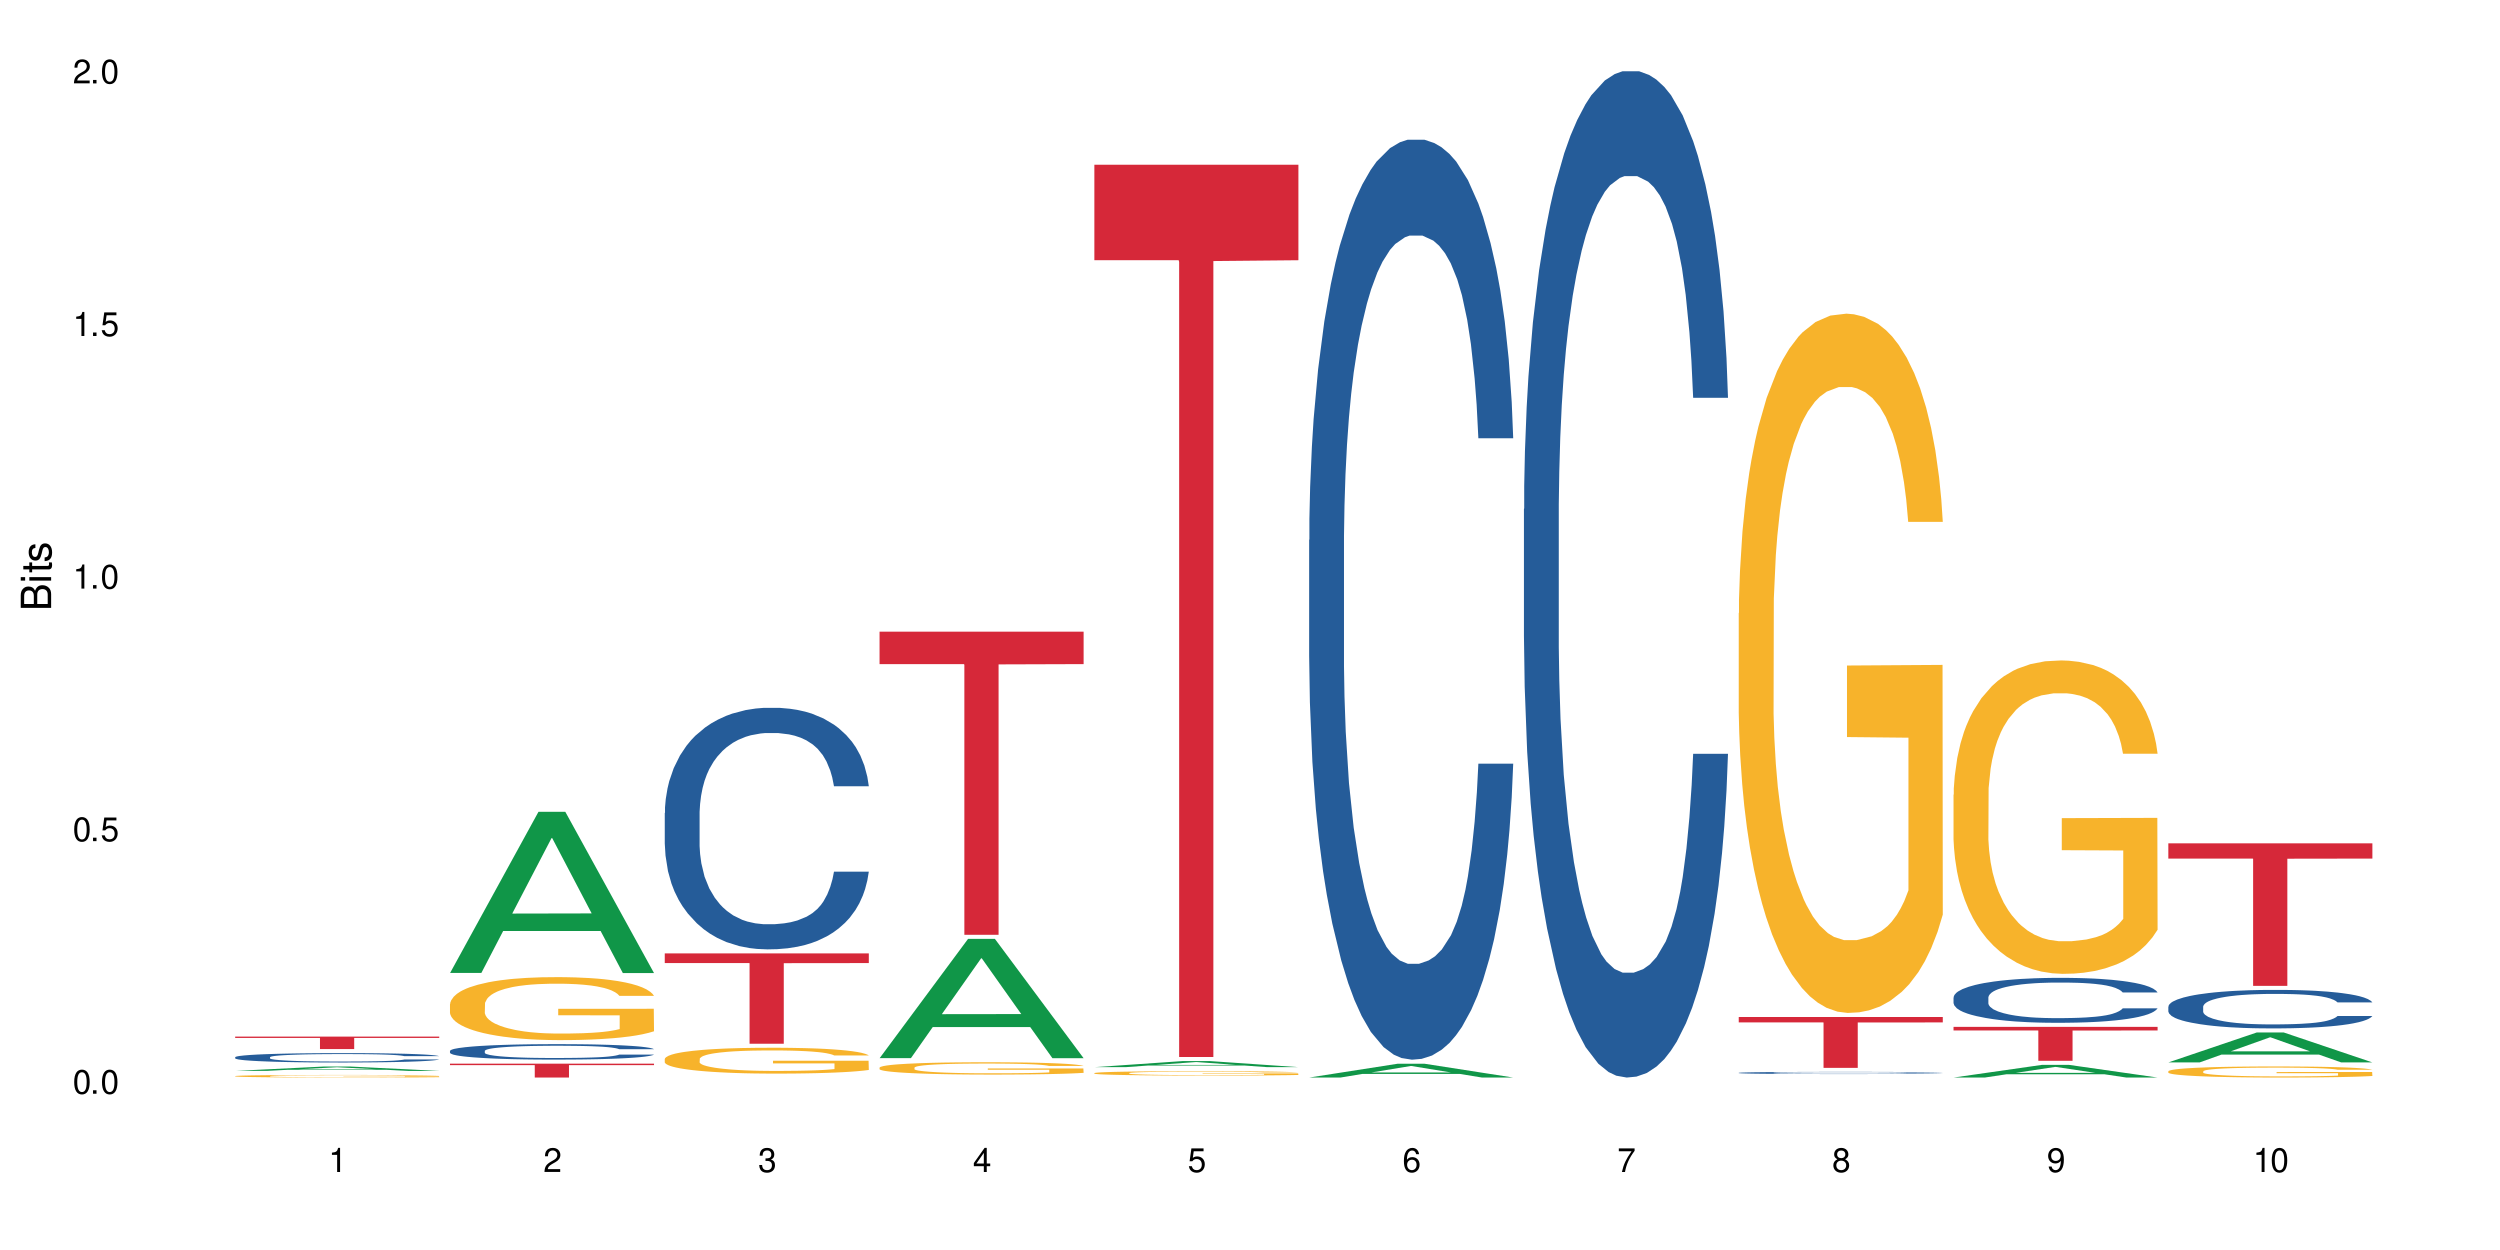 <?xml version="1.0" encoding="UTF-8"?>
<svg xmlns="http://www.w3.org/2000/svg" xmlns:xlink="http://www.w3.org/1999/xlink" width="720" height="360" viewBox="0 0 720 360">
<defs>
<g>
<g id="glyph-0-0">
</g>
<g id="glyph-0-1">
<path d="M 2.641 -6.938 C 2 -6.938 1.422 -6.656 1.078 -6.172 C 0.641 -5.562 0.406 -4.641 0.406 -3.359 C 0.406 -1.016 1.188 0.219 2.641 0.219 C 4.078 0.219 4.859 -1.016 4.859 -3.297 C 4.859 -4.641 4.656 -5.547 4.203 -6.172 C 3.844 -6.656 3.281 -6.938 2.641 -6.938 Z M 2.641 -6.188 C 3.547 -6.188 4 -5.25 4 -3.375 C 4 -1.406 3.562 -0.484 2.625 -0.484 C 1.734 -0.484 1.281 -1.438 1.281 -3.344 C 1.281 -5.25 1.734 -6.188 2.641 -6.188 Z M 2.641 -6.188 "/>
</g>
<g id="glyph-0-2">
<path d="M 1.828 -1 L 0.828 -1 L 0.828 0 L 1.828 0 Z M 1.828 -1 "/>
</g>
<g id="glyph-0-3">
<path d="M 4.562 -6.797 L 1.062 -6.797 L 0.547 -3.094 L 1.328 -3.094 C 1.719 -3.562 2.047 -3.734 2.578 -3.734 C 3.484 -3.734 4.062 -3.109 4.062 -2.094 C 4.062 -1.125 3.484 -0.531 2.578 -0.531 C 1.828 -0.531 1.375 -0.906 1.188 -1.672 L 0.328 -1.672 C 0.453 -1.109 0.547 -0.844 0.75 -0.594 C 1.125 -0.078 1.828 0.219 2.594 0.219 C 3.969 0.219 4.922 -0.781 4.922 -2.219 C 4.922 -3.562 4.031 -4.484 2.719 -4.484 C 2.25 -4.484 1.859 -4.359 1.469 -4.062 L 1.734 -5.969 L 4.562 -5.969 Z M 4.562 -6.797 "/>
</g>
<g id="glyph-0-4">
<path d="M 2.484 -4.938 L 2.484 0 L 3.328 0 L 3.328 -6.938 L 2.766 -6.938 C 2.469 -5.875 2.281 -5.734 0.984 -5.562 L 0.984 -4.938 Z M 2.484 -4.938 "/>
</g>
<g id="glyph-0-5">
<path d="M 4.859 -0.828 L 1.281 -0.828 C 1.359 -1.406 1.672 -1.781 2.5 -2.281 L 3.469 -2.828 C 4.406 -3.344 4.906 -4.062 4.906 -4.906 C 4.906 -5.484 4.672 -6.031 4.266 -6.406 C 3.859 -6.766 3.375 -6.938 2.719 -6.938 C 1.859 -6.938 1.219 -6.625 0.844 -6.031 C 0.609 -5.672 0.5 -5.234 0.484 -4.531 L 1.328 -4.531 C 1.359 -5.016 1.406 -5.281 1.531 -5.516 C 1.75 -5.938 2.188 -6.203 2.703 -6.203 C 3.469 -6.203 4.031 -5.641 4.031 -4.891 C 4.031 -4.344 3.719 -3.859 3.125 -3.516 L 2.234 -3 C 0.812 -2.172 0.406 -1.531 0.328 -0.016 L 4.859 -0.016 Z M 4.859 -0.828 "/>
</g>
<g id="glyph-0-6">
<path d="M 2.125 -3.188 L 2.578 -3.188 C 3.5 -3.188 3.984 -2.766 3.984 -1.922 C 3.984 -1.062 3.469 -0.531 2.594 -0.531 C 1.656 -0.531 1.203 -1 1.156 -2.016 L 0.312 -2.016 C 0.344 -1.453 0.438 -1.094 0.609 -0.781 C 0.953 -0.109 1.625 0.219 2.547 0.219 C 3.953 0.219 4.859 -0.625 4.859 -1.938 C 4.859 -2.828 4.516 -3.297 3.703 -3.594 C 4.344 -3.844 4.656 -4.328 4.656 -5.031 C 4.656 -6.219 3.875 -6.938 2.578 -6.938 C 1.203 -6.938 0.484 -6.172 0.453 -4.703 L 1.297 -4.703 C 1.312 -5.125 1.344 -5.359 1.453 -5.578 C 1.641 -5.969 2.062 -6.203 2.594 -6.203 C 3.344 -6.203 3.797 -5.75 3.797 -5 C 3.797 -4.516 3.609 -4.219 3.25 -4.047 C 3.016 -3.953 2.703 -3.922 2.125 -3.906 Z M 2.125 -3.188 "/>
</g>
<g id="glyph-0-7">
<path d="M 3.141 -1.672 L 3.141 0 L 3.984 0 L 3.984 -1.672 L 4.984 -1.672 L 4.984 -2.438 L 3.984 -2.438 L 3.984 -6.938 L 3.359 -6.938 L 0.266 -2.578 L 0.266 -1.672 Z M 3.141 -2.438 L 1 -2.438 L 3.141 -5.5 Z M 3.141 -2.438 "/>
</g>
<g id="glyph-0-8">
<path d="M 4.781 -5.125 C 4.609 -6.266 3.891 -6.938 2.844 -6.938 C 2.094 -6.938 1.422 -6.578 1.031 -5.953 C 0.594 -5.266 0.406 -4.422 0.406 -3.172 C 0.406 -2 0.578 -1.25 0.984 -0.641 C 1.359 -0.078 1.953 0.219 2.703 0.219 C 3.984 0.219 4.922 -0.75 4.922 -2.094 C 4.922 -3.375 4.062 -4.281 2.844 -4.281 C 2.172 -4.281 1.641 -4.031 1.281 -3.516 C 1.281 -5.234 1.828 -6.188 2.797 -6.188 C 3.391 -6.188 3.797 -5.797 3.938 -5.125 Z M 2.734 -3.531 C 3.547 -3.531 4.062 -2.953 4.062 -2.031 C 4.062 -1.156 3.484 -0.531 2.703 -0.531 C 1.922 -0.531 1.328 -1.188 1.328 -2.078 C 1.328 -2.938 1.906 -3.531 2.734 -3.531 Z M 2.734 -3.531 "/>
</g>
<g id="glyph-0-9">
<path d="M 4.984 -6.797 L 0.438 -6.797 L 0.438 -5.969 L 4.109 -5.969 C 2.5 -3.656 1.828 -2.234 1.328 0 L 2.219 0 C 2.594 -2.172 3.453 -4.047 4.984 -6.094 Z M 4.984 -6.797 "/>
</g>
<g id="glyph-0-10">
<path d="M 3.75 -3.656 C 4.469 -4.094 4.688 -4.438 4.688 -5.078 C 4.688 -6.172 3.844 -6.938 2.641 -6.938 C 1.438 -6.938 0.594 -6.172 0.594 -5.094 C 0.594 -4.438 0.812 -4.094 1.516 -3.656 C 0.734 -3.266 0.359 -2.703 0.359 -1.922 C 0.359 -0.656 1.281 0.219 2.641 0.219 C 3.984 0.219 4.922 -0.656 4.922 -1.922 C 4.922 -2.703 4.531 -3.266 3.75 -3.656 Z M 2.641 -6.188 C 3.359 -6.188 3.812 -5.75 3.812 -5.062 C 3.812 -4.406 3.344 -3.984 2.641 -3.984 C 1.922 -3.984 1.453 -4.406 1.453 -5.078 C 1.453 -5.75 1.922 -6.188 2.641 -6.188 Z M 2.641 -3.266 C 3.484 -3.266 4.062 -2.719 4.062 -1.906 C 4.062 -1.078 3.484 -0.531 2.625 -0.531 C 1.797 -0.531 1.219 -1.094 1.219 -1.906 C 1.219 -2.719 1.781 -3.266 2.641 -3.266 Z M 2.641 -3.266 "/>
</g>
<g id="glyph-0-11">
<path d="M 0.516 -1.578 C 0.672 -0.453 1.406 0.219 2.438 0.219 C 3.188 0.219 3.859 -0.141 4.266 -0.766 C 4.688 -1.453 4.891 -2.297 4.891 -3.547 C 4.891 -4.719 4.703 -5.453 4.312 -6.078 C 3.938 -6.641 3.344 -6.938 2.594 -6.938 C 1.297 -6.938 0.359 -5.969 0.359 -4.625 C 0.359 -3.344 1.234 -2.453 2.453 -2.453 C 3.094 -2.453 3.578 -2.672 4.016 -3.203 C 4 -1.484 3.469 -0.531 2.5 -0.531 C 1.906 -0.531 1.484 -0.906 1.359 -1.578 Z M 2.578 -6.203 C 3.375 -6.203 3.969 -5.531 3.969 -4.641 C 3.969 -3.797 3.391 -3.188 2.547 -3.188 C 1.734 -3.188 1.234 -3.766 1.234 -4.688 C 1.234 -5.562 1.797 -6.203 2.578 -6.203 Z M 2.578 -6.203 "/>
</g>
<g id="glyph-1-0">
</g>
<g id="glyph-1-1">
<path d="M 0 -0.953 L 0 -4.891 C 0 -5.719 -0.234 -6.344 -0.734 -6.797 C -1.188 -7.234 -1.812 -7.469 -2.5 -7.469 C -3.547 -7.469 -4.188 -7 -4.625 -5.875 C -4.984 -6.688 -5.625 -7.094 -6.531 -7.094 C -7.172 -7.094 -7.734 -6.859 -8.141 -6.391 C -8.562 -5.922 -8.75 -5.344 -8.75 -4.5 L -8.75 -0.953 Z M -4.984 -2.062 L -7.766 -2.062 L -7.766 -4.219 C -7.766 -4.844 -7.688 -5.203 -7.453 -5.5 C -7.219 -5.812 -6.859 -5.969 -6.375 -5.969 C -5.891 -5.969 -5.531 -5.812 -5.297 -5.5 C -5.062 -5.203 -4.984 -4.844 -4.984 -4.219 Z M -0.984 -2.062 L -4 -2.062 L -4 -4.781 C -4 -5.766 -3.438 -6.359 -2.484 -6.359 C -1.547 -6.359 -0.984 -5.766 -0.984 -4.781 Z M -0.984 -2.062 "/>
</g>
<g id="glyph-1-2">
<path d="M -6.281 -1.797 L -6.281 -0.797 L 0 -0.797 L 0 -1.797 Z M -8.75 -1.797 L -8.75 -0.797 L -7.484 -0.797 L -7.484 -1.797 Z M -8.75 -1.797 "/>
</g>
<g id="glyph-1-3">
<path d="M -6.281 -3.047 L -6.281 -2.016 L -8.016 -2.016 L -8.016 -1.016 L -6.281 -1.016 L -6.281 -0.172 L -5.469 -0.172 L -5.469 -1.016 L -0.719 -1.016 C -0.078 -1.016 0.281 -1.453 0.281 -2.234 C 0.281 -2.5 0.25 -2.719 0.188 -3.047 L -0.641 -3.047 C -0.609 -2.906 -0.594 -2.766 -0.594 -2.562 C -0.594 -2.141 -0.719 -2.016 -1.156 -2.016 L -5.469 -2.016 L -5.469 -3.047 Z M -6.281 -3.047 "/>
</g>
<g id="glyph-1-4">
<path d="M -4.531 -5.25 C -5.766 -5.25 -6.469 -4.422 -6.469 -2.969 C -6.469 -1.516 -5.719 -0.562 -4.547 -0.562 C -3.562 -0.562 -3.094 -1.062 -2.734 -2.562 L -2.516 -3.484 C -2.344 -4.188 -2.094 -4.469 -1.641 -4.469 C -1.047 -4.469 -0.641 -3.875 -0.641 -3 C -0.641 -2.453 -0.797 -2 -1.062 -1.75 C -1.25 -1.594 -1.422 -1.531 -1.875 -1.469 L -1.875 -0.406 C -0.422 -0.453 0.281 -1.266 0.281 -2.922 C 0.281 -4.5 -0.5 -5.516 -1.719 -5.516 C -2.656 -5.516 -3.172 -4.984 -3.469 -3.734 L -3.703 -2.766 C -3.891 -1.953 -4.156 -1.609 -4.594 -1.609 C -5.188 -1.609 -5.547 -2.125 -5.547 -2.938 C -5.547 -3.75 -5.203 -4.172 -4.531 -4.203 Z M -4.531 -5.25 "/>
</g>
</g>
</defs>
<rect x="-72" y="-36" width="864" height="432" fill="rgb(100%, 100%, 100%)" fill-opacity="1"/>
<path fill-rule="nonzero" fill="rgb(6.275%, 58.824%, 28.235%)" fill-opacity="1" d="M 67.73 308.418 L 67.793 308.418 L 93.223 307.164 L 100.945 307.164 L 126.5 308.422 L 117.52 308.422 L 111.117 308.094 L 83.051 308.094 L 76.773 308.418 L 67.73 308.418 L 85.75 307.957 L 108.543 307.957 L 97.176 307.371 L 97.051 307.367 L 96.926 307.371 L 85.688 307.957 L 85.75 307.957 Z M 67.73 308.418 "/>
<path fill-rule="nonzero" fill="rgb(14.51%, 36.078%, 60%)" fill-opacity="1" d="M 67.73 304.473 L 67.801 304.469 L 67.801 304.41 L 68.02 304.316 L 68.52 304.195 L 69.02 304.117 L 70.312 303.969 L 72.102 303.828 L 73.965 303.719 L 75.328 303.656 L 76.547 303.605 L 79.34 303.516 L 81.133 303.469 L 83.066 303.426 L 85.434 303.383 L 87.152 303.359 L 91.023 303.32 L 93.891 303.301 L 96.113 303.293 L 100.914 303.293 L 103.781 303.305 L 105.859 303.316 L 108.152 303.336 L 110.086 303.359 L 113.457 303.414 L 116.465 303.48 L 117.828 303.52 L 119.977 303.598 L 121.625 303.672 L 122.773 303.738 L 124.062 303.828 L 125.207 303.941 L 126.07 304.066 L 126.5 304.172 L 116.465 304.172 L 115.965 304.074 L 115.391 303.996 L 114.316 303.895 L 113.238 303.824 L 111.734 303.75 L 110.375 303.703 L 108.512 303.656 L 106.863 303.629 L 105.141 303.605 L 103.492 303.59 L 100.34 303.574 L 96.684 303.574 L 95.324 303.582 L 92.527 303.602 L 91.023 303.617 L 88.871 303.652 L 87.367 303.684 L 85.578 303.734 L 84.359 303.777 L 82.852 303.84 L 81.777 303.898 L 80.559 303.98 L 79.844 304.043 L 79.199 304.109 L 78.625 304.191 L 78.195 304.277 L 77.906 304.371 L 77.766 304.461 L 77.766 304.844 L 77.906 304.934 L 78.266 305.035 L 79.199 305.188 L 80.559 305.316 L 82.137 305.422 L 83.641 305.496 L 84.5 305.531 L 85.648 305.57 L 87.441 305.621 L 90.02 305.668 L 91.523 305.688 L 93.816 305.707 L 96.184 305.719 L 99.336 305.719 L 102.133 305.707 L 103.996 305.695 L 105.93 305.676 L 108.582 305.633 L 110.23 305.594 L 111.664 305.547 L 112.738 305.5 L 113.457 305.461 L 114.531 305.383 L 115.391 305.301 L 116.035 305.215 L 116.465 305.129 L 126.5 305.129 L 126.07 305.23 L 125.422 305.324 L 124.777 305.398 L 123.777 305.484 L 122.629 305.559 L 120.98 305.648 L 119.617 305.703 L 117.828 305.766 L 116.18 305.812 L 114.387 305.855 L 111.734 305.902 L 110.016 305.93 L 108.152 305.949 L 105.93 305.973 L 103.137 305.988 L 100.125 306 L 97.328 306 L 94.32 305.996 L 92.098 305.984 L 89.16 305.965 L 85.504 305.918 L 82.852 305.871 L 80.773 305.824 L 78.984 305.777 L 76.977 305.707 L 74.395 305.602 L 72.82 305.516 L 71.746 305.445 L 70.527 305.352 L 69.664 305.262 L 68.664 305.125 L 67.945 304.949 L 67.73 304.812 Z M 67.73 304.473 "/>
<path fill-rule="nonzero" fill="rgb(96.863%, 70.196%, 16.863%)" fill-opacity="1" d="M 67.73 309.906 L 67.801 309.902 L 67.801 309.891 L 68.09 309.859 L 68.805 309.816 L 69.738 309.781 L 70.742 309.754 L 71.387 309.742 L 72.461 309.719 L 73.395 309.707 L 75.758 309.676 L 78.77 309.645 L 80.418 309.633 L 82.281 309.621 L 84.93 309.609 L 86.148 309.605 L 89.875 309.594 L 94.105 309.586 L 103.852 309.586 L 107.863 309.594 L 110.16 309.602 L 111.949 309.609 L 113.812 309.617 L 116.105 309.633 L 118.258 309.648 L 119.977 309.664 L 121.695 309.684 L 123.129 309.707 L 124.348 309.73 L 125.422 309.758 L 126.07 309.781 L 126.5 309.809 L 116.535 309.809 L 115.965 309.781 L 115.32 309.766 L 114.242 309.742 L 112.094 309.711 L 110.086 309.695 L 108.367 309.684 L 106.215 309.676 L 104.137 309.668 L 101.773 309.664 L 96.543 309.664 L 93.102 309.668 L 91.094 309.672 L 89.66 309.68 L 87.656 309.688 L 86.438 309.695 L 85.719 309.703 L 83.57 309.723 L 82.137 309.742 L 81.348 309.754 L 80.344 309.777 L 79.629 309.793 L 78.84 309.82 L 78.41 309.844 L 77.836 309.891 L 77.766 310.012 L 77.98 310.039 L 78.41 310.066 L 78.984 310.09 L 79.844 310.117 L 80.703 310.137 L 82.207 310.164 L 83.496 310.18 L 84.5 310.191 L 86.438 310.211 L 87.227 310.219 L 89.09 310.23 L 91.023 310.238 L 93.387 310.246 L 95.18 310.25 L 98.047 310.254 L 101.703 310.254 L 106 310.25 L 108.727 310.246 L 110.59 310.238 L 111.809 310.234 L 113.312 310.227 L 114.387 310.219 L 115.391 310.211 L 116.609 310.203 L 116.609 310.039 L 98.906 310.039 L 98.906 309.961 L 126.426 309.961 L 126.5 310.227 L 124.992 310.246 L 123.129 310.262 L 121.34 310.277 L 119.477 310.289 L 116.824 310.301 L 114.672 310.309 L 111.375 310.32 L 108.367 310.324 L 105.215 310.328 L 102.418 310.332 L 96.184 310.332 L 93.031 310.328 L 90.52 310.32 L 88.227 310.316 L 85.934 310.305 L 83.066 310.293 L 81.203 310.281 L 77.336 310.25 L 75.613 310.23 L 74.469 310.215 L 73.32 310.199 L 72.102 310.18 L 70.957 310.156 L 70.098 310.133 L 69.309 310.109 L 68.734 310.086 L 68.16 310.059 L 67.875 310.031 L 67.73 310.012 Z M 67.73 309.906 "/>
<path fill-rule="nonzero" fill="rgb(83.922%, 15.686%, 22.353%)" fill-opacity="1" d="M 67.73 298.539 L 126.5 298.539 L 126.5 298.926 L 102.008 298.93 L 102.008 302.129 L 92.152 302.129 L 92.152 298.93 L 92.008 298.926 L 67.73 298.926 Z M 67.73 298.539 "/>
<path fill-rule="nonzero" fill="rgb(6.275%, 58.824%, 28.235%)" fill-opacity="1" d="M 129.594 280.207 L 129.656 280.16 L 155.082 233.797 L 162.805 233.797 L 188.359 280.25 L 179.383 280.25 L 172.977 268.125 L 144.91 268.125 L 138.633 280.207 L 129.594 280.207 L 147.613 263.109 L 170.402 263.062 L 159.039 241.387 L 158.914 241.344 L 158.789 241.473 L 147.547 263.062 L 147.613 263.109 Z M 129.594 280.207 "/>
<path fill-rule="nonzero" fill="rgb(14.51%, 36.078%, 60%)" fill-opacity="1" d="M 129.594 302.652 L 129.664 302.648 L 129.664 302.551 L 129.879 302.398 L 130.379 302.203 L 130.883 302.066 L 132.172 301.828 L 133.965 301.598 L 135.828 301.418 L 137.188 301.312 L 138.406 301.23 L 141.203 301.078 L 142.992 301.004 L 144.93 300.934 L 147.293 300.863 L 149.016 300.824 L 152.883 300.758 L 155.75 300.73 L 157.973 300.719 L 162.773 300.719 L 165.641 300.734 L 167.719 300.754 L 170.012 300.785 L 171.949 300.824 L 175.316 300.914 L 178.324 301.027 L 179.688 301.094 L 181.836 301.219 L 183.484 301.34 L 184.633 301.445 L 185.922 301.598 L 187.07 301.777 L 187.93 301.984 L 188.359 302.16 L 178.324 302.16 L 177.824 302 L 177.25 301.871 L 176.176 301.707 L 175.102 301.586 L 173.598 301.469 L 172.234 301.395 L 170.371 301.316 L 168.723 301.266 L 167.004 301.23 L 165.355 301.207 L 162.199 301.18 L 158.547 301.18 L 157.184 301.191 L 154.391 301.223 L 152.883 301.25 L 150.734 301.309 L 149.23 301.359 L 147.438 301.441 L 146.219 301.512 L 144.715 301.617 L 143.641 301.711 L 142.422 301.844 L 141.703 301.945 L 141.059 302.059 L 140.484 302.195 L 140.055 302.336 L 139.77 302.484 L 139.625 302.633 L 139.625 303.262 L 139.77 303.41 L 140.129 303.578 L 141.059 303.828 L 142.422 304.043 L 143.996 304.215 L 145.504 304.336 L 146.363 304.391 L 147.508 304.457 L 149.301 304.539 L 151.879 304.621 L 153.387 304.652 L 155.68 304.684 L 158.043 304.703 L 161.199 304.703 L 163.992 304.684 L 165.855 304.664 L 167.789 304.633 L 170.441 304.562 L 172.09 304.5 L 173.523 304.422 L 174.598 304.344 L 175.316 304.277 L 176.391 304.152 L 177.25 304.016 L 177.895 303.871 L 178.324 303.734 L 188.359 303.734 L 187.93 303.898 L 187.285 304.055 L 186.641 304.172 L 185.637 304.316 L 184.488 304.441 L 182.84 304.582 L 181.48 304.676 L 179.688 304.777 L 178.039 304.855 L 176.246 304.926 L 173.598 305.008 L 171.875 305.047 L 170.012 305.082 L 167.789 305.117 L 164.996 305.145 L 161.984 305.16 L 159.191 305.164 L 156.18 305.156 L 153.957 305.141 L 151.02 305.105 L 147.367 305.031 L 144.715 304.953 L 142.637 304.875 L 140.844 304.793 L 138.836 304.684 L 136.258 304.508 L 134.68 304.367 L 133.605 304.254 L 132.387 304.098 L 131.527 303.953 L 130.523 303.727 L 129.809 303.438 L 129.594 303.215 Z M 129.594 302.652 "/>
<path fill-rule="nonzero" fill="rgb(96.863%, 70.196%, 16.863%)" fill-opacity="1" d="M 129.594 289.184 L 129.664 289.168 L 129.664 288.836 L 129.949 288.09 L 130.668 287.062 L 131.598 286.219 L 132.602 285.555 L 133.246 285.207 L 134.32 284.711 L 135.254 284.344 L 137.617 283.602 L 140.629 282.902 L 142.277 282.605 L 144.141 282.324 L 146.793 282.008 L 148.012 281.895 L 151.738 281.629 L 155.965 281.461 L 160.625 281.414 L 162.773 281.43 L 165.711 281.496 L 169.727 281.68 L 172.02 281.844 L 173.812 282.008 L 175.676 282.227 L 177.969 282.555 L 180.117 282.953 L 181.836 283.352 L 183.559 283.848 L 184.992 284.379 L 186.211 284.957 L 187.285 285.652 L 187.93 286.234 L 188.359 286.812 L 178.398 286.812 L 177.824 286.234 L 177.18 285.785 L 176.105 285.238 L 175.031 284.844 L 173.953 284.527 L 171.949 284.098 L 170.227 283.832 L 168.078 283.602 L 166 283.449 L 163.633 283.352 L 162.199 283.316 L 158.402 283.316 L 154.961 283.434 L 152.957 283.566 L 151.523 283.699 L 149.516 283.949 L 148.297 284.148 L 147.582 284.277 L 145.43 284.793 L 143.996 285.258 L 143.207 285.57 L 142.207 286.07 L 141.488 286.516 L 140.699 287.18 L 140.27 287.676 L 139.695 288.801 L 139.625 291.785 L 139.84 292.414 L 140.27 293.094 L 140.844 293.688 L 141.703 294.32 L 142.562 294.801 L 144.07 295.445 L 145.359 295.875 L 146.363 296.156 L 148.297 296.605 L 149.086 296.754 L 150.949 297.051 L 152.883 297.285 L 155.25 297.484 L 157.039 297.582 L 159.906 297.664 L 163.562 297.664 L 167.863 297.566 L 170.586 297.434 L 172.449 297.301 L 173.668 297.184 L 175.172 297.004 L 176.246 296.836 L 177.25 296.656 L 178.469 296.375 L 178.469 292.414 L 160.766 292.398 L 160.766 290.543 L 188.289 290.523 L 188.359 297.004 L 186.855 297.449 L 184.992 297.879 L 183.199 298.211 L 181.336 298.492 L 178.684 298.809 L 176.535 299.008 L 173.238 299.238 L 170.227 299.387 L 167.074 299.488 L 164.277 299.539 L 160.984 299.555 L 158.043 299.52 L 154.891 299.422 L 152.383 299.289 L 150.09 299.125 L 147.797 298.906 L 144.93 298.559 L 143.066 298.277 L 141.129 297.93 L 139.195 297.516 L 137.477 297.07 L 136.328 296.723 L 135.184 296.324 L 133.965 295.828 L 132.816 295.262 L 131.957 294.75 L 131.168 294.168 L 130.594 293.625 L 130.023 292.879 L 129.734 292.281 L 129.594 291.766 Z M 129.594 289.184 "/>
<path fill-rule="nonzero" fill="rgb(83.922%, 15.686%, 22.353%)" fill-opacity="1" d="M 129.594 306.328 L 188.359 306.328 L 188.359 306.758 L 163.867 306.762 L 163.867 310.332 L 154.012 310.332 L 154.012 306.766 L 153.871 306.758 L 129.594 306.758 Z M 129.594 306.328 "/>
<path fill-rule="nonzero" fill="rgb(14.51%, 36.078%, 60%)" fill-opacity="1" d="M 191.453 234.133 L 191.523 234.066 L 191.523 232.543 L 191.738 230.125 L 192.242 227.074 L 192.742 224.977 L 194.031 221.227 L 195.824 217.602 L 197.688 214.805 L 199.051 213.152 L 200.27 211.879 L 203.062 209.527 L 204.855 208.32 L 206.789 207.238 L 209.156 206.156 L 210.875 205.523 L 214.746 204.504 L 217.613 204.059 L 219.832 203.871 L 224.637 203.871 L 227.5 204.125 L 229.582 204.441 L 231.875 204.949 L 233.809 205.523 L 237.176 206.922 L 240.188 208.703 L 241.547 209.719 L 243.699 211.688 L 245.348 213.598 L 246.492 215.25 L 247.785 217.602 L 248.93 220.461 L 249.789 223.707 L 250.219 226.438 L 240.188 226.438 L 239.684 223.895 L 239.113 221.926 L 238.035 219.32 L 236.961 217.477 L 235.457 215.633 L 234.094 214.422 L 232.23 213.215 L 230.582 212.453 L 228.863 211.879 L 227.215 211.5 L 224.062 211.117 L 220.406 211.117 L 219.043 211.246 L 216.25 211.754 L 214.746 212.199 L 212.594 213.09 L 211.09 213.914 L 209.297 215.188 L 208.078 216.266 L 206.574 217.918 L 205.5 219.383 L 204.281 221.48 L 203.566 223.07 L 202.918 224.848 L 202.348 226.949 L 201.918 229.172 L 201.629 231.523 L 201.484 233.812 L 201.484 243.668 L 201.629 245.957 L 201.988 248.629 L 202.918 252.504 L 204.281 255.875 L 205.859 258.547 L 207.363 260.453 L 208.223 261.344 L 209.371 262.359 L 211.16 263.633 L 213.742 264.902 L 215.246 265.41 L 217.539 265.918 L 219.906 266.176 L 223.059 266.176 L 225.852 265.918 L 227.715 265.602 L 229.652 265.094 L 232.305 264.012 L 233.953 262.996 L 235.387 261.789 L 236.461 260.578 L 237.176 259.562 L 238.254 257.59 L 239.113 255.43 L 239.758 253.203 L 240.188 251.043 L 250.219 251.043 L 249.789 253.586 L 249.145 256.066 L 248.5 257.91 L 247.496 260.133 L 246.352 262.105 L 244.703 264.332 L 243.34 265.793 L 241.547 267.383 L 239.898 268.59 L 238.109 269.672 L 235.457 270.941 L 233.738 271.578 L 231.875 272.148 L 229.652 272.66 L 226.855 273.105 L 223.848 273.359 L 221.051 273.422 L 218.043 273.293 L 215.82 273.039 L 212.883 272.469 L 209.227 271.324 L 206.574 270.117 L 204.496 268.906 L 202.703 267.637 L 200.699 265.918 L 198.117 263.121 L 196.543 260.961 L 195.465 259.18 L 194.246 256.703 L 193.387 254.477 L 192.383 250.914 L 191.668 246.402 L 191.453 242.906 Z M 191.453 234.133 "/>
<path fill-rule="nonzero" fill="rgb(96.863%, 70.196%, 16.863%)" fill-opacity="1" d="M 191.453 304.941 L 191.523 304.934 L 191.523 304.797 L 191.812 304.492 L 192.527 304.07 L 193.461 303.723 L 194.461 303.449 L 195.109 303.309 L 196.184 303.102 L 197.113 302.953 L 199.48 302.648 L 202.488 302.359 L 204.137 302.238 L 206 302.125 L 208.652 301.992 L 209.871 301.945 L 213.598 301.836 L 217.828 301.77 L 222.484 301.75 L 224.637 301.754 L 227.574 301.781 L 231.586 301.859 L 233.879 301.926 L 235.672 301.992 L 237.535 302.082 L 239.828 302.219 L 241.98 302.383 L 243.699 302.543 L 245.418 302.75 L 246.852 302.965 L 248.07 303.203 L 249.145 303.492 L 249.789 303.73 L 250.219 303.965 L 240.258 303.965 L 239.684 303.73 L 239.039 303.547 L 237.965 303.32 L 236.891 303.156 L 235.816 303.027 L 233.809 302.852 L 232.09 302.742 L 229.938 302.648 L 227.859 302.586 L 225.496 302.543 L 224.062 302.531 L 220.262 302.531 L 216.824 302.578 L 214.816 302.633 L 213.383 302.688 L 211.375 302.789 L 210.156 302.871 L 209.441 302.926 L 207.293 303.137 L 205.859 303.328 L 205.07 303.457 L 204.066 303.66 L 203.348 303.844 L 202.562 304.117 L 202.133 304.32 L 201.559 304.781 L 201.484 306.008 L 201.703 306.266 L 202.133 306.547 L 202.703 306.789 L 203.566 307.047 L 204.426 307.246 L 205.93 307.512 L 207.219 307.688 L 208.223 307.805 L 210.156 307.988 L 210.945 308.047 L 212.809 308.172 L 214.746 308.266 L 217.109 308.348 L 218.902 308.391 L 221.77 308.422 L 225.422 308.422 L 229.723 308.383 L 232.445 308.328 L 234.309 308.273 L 235.527 308.227 L 237.035 308.152 L 238.109 308.082 L 239.113 308.008 L 240.332 307.891 L 240.332 306.266 L 222.629 306.258 L 222.629 305.496 L 250.148 305.492 L 250.219 308.152 L 248.715 308.336 L 246.852 308.512 L 245.059 308.648 L 243.195 308.762 L 240.547 308.891 L 238.395 308.973 L 235.098 309.07 L 232.09 309.129 L 228.934 309.172 L 226.141 309.191 L 222.844 309.199 L 219.906 309.184 L 216.75 309.145 L 214.242 309.09 L 211.949 309.023 L 209.656 308.934 L 206.789 308.789 L 204.926 308.676 L 202.992 308.531 L 201.055 308.363 L 199.336 308.18 L 198.191 308.035 L 197.043 307.871 L 195.824 307.668 L 194.68 307.438 L 193.816 307.227 L 193.031 306.988 L 192.457 306.762 L 191.883 306.457 L 191.598 306.211 L 191.453 306 Z M 191.453 304.941 "/>
<path fill-rule="nonzero" fill="rgb(83.922%, 15.686%, 22.353%)" fill-opacity="1" d="M 191.453 274.586 L 250.219 274.586 L 250.219 277.367 L 225.727 277.395 L 225.727 300.586 L 215.875 300.586 L 215.875 277.418 L 215.73 277.367 L 191.453 277.367 Z M 191.453 274.586 "/>
<path fill-rule="nonzero" fill="rgb(6.275%, 58.824%, 28.235%)" fill-opacity="1" d="M 253.312 304.734 L 253.375 304.703 L 278.805 270.395 L 286.527 270.395 L 312.082 304.766 L 303.102 304.766 L 296.699 295.793 L 268.633 295.793 L 262.355 304.734 L 253.312 304.734 L 271.332 292.082 L 294.125 292.051 L 282.762 276.012 L 282.633 275.977 L 282.508 276.074 L 271.27 292.051 L 271.332 292.082 Z M 253.312 304.734 "/>
<path fill-rule="nonzero" fill="rgb(96.863%, 70.196%, 16.863%)" fill-opacity="1" d="M 253.312 307.449 L 253.387 307.445 L 253.387 307.383 L 253.672 307.238 L 254.387 307.035 L 255.32 306.871 L 256.324 306.742 L 256.969 306.672 L 258.043 306.574 L 258.977 306.504 L 261.34 306.359 L 264.352 306.223 L 266 306.164 L 267.863 306.109 L 270.516 306.047 L 271.73 306.023 L 275.461 305.973 L 279.688 305.941 L 284.348 305.93 L 286.496 305.934 L 289.434 305.949 L 293.449 305.984 L 295.742 306.016 L 297.531 306.047 L 299.395 306.09 L 301.691 306.156 L 303.84 306.234 L 305.559 306.309 L 307.281 306.406 L 308.715 306.512 L 309.93 306.625 L 311.008 306.762 L 311.652 306.875 L 312.082 306.988 L 302.121 306.988 L 301.547 306.875 L 300.902 306.785 L 299.824 306.68 L 298.75 306.602 L 297.676 306.539 L 295.668 306.457 L 293.949 306.402 L 291.801 306.359 L 289.723 306.328 L 287.355 306.309 L 285.922 306.305 L 282.125 306.305 L 278.684 306.328 L 276.676 306.352 L 275.242 306.379 L 273.238 306.426 L 272.02 306.465 L 271.301 306.492 L 269.152 306.594 L 267.719 306.684 L 266.93 306.746 L 265.926 306.84 L 265.211 306.93 L 264.422 307.059 L 263.992 307.156 L 263.418 307.375 L 263.348 307.961 L 263.562 308.082 L 263.992 308.215 L 264.566 308.332 L 265.426 308.453 L 266.285 308.547 L 267.789 308.676 L 269.082 308.758 L 270.082 308.812 L 272.02 308.902 L 272.809 308.93 L 274.672 308.988 L 276.605 309.035 L 278.973 309.074 L 280.762 309.094 L 283.629 309.109 L 287.285 309.109 L 291.586 309.09 L 294.309 309.062 L 296.172 309.039 L 297.391 309.016 L 298.895 308.98 L 299.969 308.945 L 300.973 308.91 L 302.191 308.855 L 302.191 308.082 L 284.488 308.078 L 284.488 307.715 L 312.008 307.711 L 312.082 308.98 L 310.578 309.066 L 308.715 309.152 L 306.922 309.215 L 305.059 309.27 L 302.406 309.332 L 300.258 309.371 L 296.961 309.418 L 293.949 309.445 L 290.797 309.465 L 288 309.477 L 284.703 309.477 L 281.766 309.473 L 278.613 309.453 L 276.105 309.426 L 273.812 309.395 L 271.516 309.352 L 268.652 309.285 L 266.789 309.23 L 264.852 309.16 L 262.918 309.078 L 261.195 308.992 L 260.051 308.926 L 258.902 308.848 L 257.684 308.75 L 256.539 308.641 L 255.68 308.539 L 254.891 308.426 L 254.316 308.32 L 253.742 308.172 L 253.457 308.055 L 253.312 307.957 Z M 253.312 307.449 "/>
<path fill-rule="nonzero" fill="rgb(83.922%, 15.686%, 22.353%)" fill-opacity="1" d="M 253.312 181.914 L 312.082 181.914 L 312.082 191.262 L 287.59 191.344 L 287.59 269.23 L 277.734 269.23 L 277.734 191.426 L 277.594 191.262 L 253.312 191.262 Z M 253.312 181.914 "/>
<path fill-rule="nonzero" fill="rgb(6.275%, 58.824%, 28.235%)" fill-opacity="1" d="M 315.176 307.34 L 315.238 307.34 L 340.664 305.586 L 348.387 305.586 L 373.941 307.34 L 364.965 307.34 L 358.559 306.883 L 330.496 306.883 L 324.215 307.34 L 315.176 307.34 L 333.195 306.695 L 355.984 306.691 L 344.621 305.871 L 344.496 305.871 L 344.371 305.875 L 333.133 306.691 L 333.195 306.695 Z M 315.176 307.34 "/>
<path fill-rule="nonzero" fill="rgb(96.863%, 70.196%, 16.863%)" fill-opacity="1" d="M 315.176 309.043 L 315.246 309.043 L 315.246 309.02 L 315.531 308.969 L 316.25 308.898 L 317.18 308.84 L 318.184 308.793 L 318.828 308.77 L 319.906 308.734 L 320.836 308.707 L 323.203 308.656 L 326.211 308.609 L 327.859 308.59 L 329.723 308.57 L 332.375 308.547 L 333.594 308.539 L 337.32 308.52 L 341.547 308.508 L 346.207 308.504 L 348.355 308.508 L 351.297 308.512 L 355.309 308.523 L 357.602 308.535 L 359.395 308.547 L 361.258 308.562 L 363.551 308.586 L 365.699 308.613 L 367.422 308.641 L 369.141 308.676 L 370.574 308.711 L 371.793 308.75 L 372.867 308.801 L 373.512 308.84 L 373.941 308.879 L 363.98 308.879 L 363.406 308.84 L 362.762 308.809 L 361.688 308.77 L 360.613 308.742 L 359.535 308.723 L 357.531 308.691 L 355.809 308.672 L 353.66 308.656 L 351.582 308.648 L 349.215 308.641 L 347.785 308.637 L 343.984 308.637 L 340.547 308.645 L 338.539 308.656 L 337.105 308.664 L 335.098 308.68 L 333.879 308.695 L 333.164 308.703 L 331.012 308.738 L 329.578 308.773 L 328.793 308.793 L 327.789 308.828 L 327.07 308.859 L 326.281 308.906 L 325.852 308.938 L 325.281 309.016 L 325.207 309.223 L 325.422 309.27 L 325.852 309.316 L 326.426 309.355 L 327.285 309.398 L 328.145 309.434 L 329.652 309.477 L 330.941 309.508 L 331.945 309.527 L 333.879 309.559 L 334.668 309.57 L 336.531 309.59 L 338.465 309.605 L 340.832 309.621 L 342.625 309.625 L 345.488 309.633 L 349.145 309.633 L 353.445 309.625 L 356.168 309.617 L 358.031 309.605 L 359.25 309.598 L 360.754 309.586 L 361.832 309.574 L 362.832 309.562 L 364.051 309.543 L 364.051 309.27 L 346.352 309.266 L 346.352 309.137 L 373.871 309.137 L 373.941 309.586 L 372.438 309.617 L 370.574 309.648 L 368.781 309.668 L 366.918 309.688 L 364.266 309.711 L 362.117 309.727 L 358.82 309.742 L 355.809 309.75 L 352.656 309.758 L 349.863 309.762 L 343.625 309.762 L 340.473 309.754 L 337.965 309.746 L 335.672 309.734 L 333.379 309.719 L 330.512 309.695 L 328.648 309.676 L 326.715 309.648 L 324.777 309.621 L 323.059 309.59 L 321.91 309.566 L 320.766 309.539 L 319.547 309.504 L 318.398 309.465 L 317.539 309.43 L 316.75 309.391 L 316.18 309.352 L 315.605 309.301 L 315.316 309.258 L 315.176 309.223 Z M 315.176 309.043 "/>
<path fill-rule="nonzero" fill="rgb(83.922%, 15.686%, 22.353%)" fill-opacity="1" d="M 315.176 47.434 L 373.941 47.434 L 373.941 74.945 L 349.449 75.184 L 349.449 304.422 L 339.594 304.422 L 339.594 75.426 L 339.453 74.945 L 315.176 74.945 Z M 315.176 47.434 "/>
<path fill-rule="nonzero" fill="rgb(6.275%, 58.824%, 28.235%)" fill-opacity="1" d="M 377.035 310.328 L 377.098 310.324 L 402.527 306.355 L 410.25 306.355 L 435.805 310.332 L 426.824 310.332 L 420.422 309.293 L 392.355 309.293 L 386.078 310.328 L 377.035 310.328 L 395.055 308.867 L 417.848 308.863 L 406.48 307.008 L 406.355 307.004 L 406.23 307.016 L 394.992 308.863 L 395.055 308.867 Z M 377.035 310.328 "/>
<path fill-rule="nonzero" fill="rgb(14.51%, 36.078%, 60%)" fill-opacity="1" d="M 377.035 155.52 L 377.105 155.277 L 377.105 149.465 L 377.32 140.262 L 377.824 128.637 L 378.324 120.645 L 379.617 106.355 L 381.406 92.551 L 383.27 81.891 L 384.633 75.594 L 385.852 70.75 L 388.645 61.789 L 390.438 57.188 L 392.371 53.07 L 394.738 48.953 L 396.457 46.531 L 400.328 42.656 L 403.195 40.961 L 405.414 40.234 L 410.219 40.234 L 413.086 41.203 L 415.164 42.414 L 417.457 44.352 L 419.391 46.531 L 422.758 51.859 L 425.77 58.641 L 427.133 62.516 L 429.281 70.023 L 430.93 77.289 L 432.078 83.586 L 433.367 92.551 L 434.512 103.449 L 435.375 115.801 L 435.805 126.215 L 425.77 126.215 L 425.27 116.527 L 424.695 109.02 L 423.621 99.09 L 422.543 92.066 L 421.039 85.039 L 419.68 80.438 L 417.816 75.836 L 416.168 72.93 L 414.445 70.75 L 412.797 69.297 L 409.645 67.844 L 405.988 67.844 L 404.629 68.328 L 401.832 70.266 L 400.328 71.961 L 398.176 75.352 L 396.672 78.5 L 394.879 83.344 L 393.664 87.461 L 392.156 93.762 L 391.082 99.332 L 389.863 107.324 L 389.148 113.379 L 388.504 120.16 L 387.93 128.152 L 387.5 136.629 L 387.211 145.59 L 387.07 154.309 L 387.07 191.848 L 387.211 200.566 L 387.57 210.738 L 388.504 225.512 L 389.863 238.348 L 391.441 248.52 L 392.945 255.785 L 393.805 259.176 L 394.953 263.051 L 396.742 267.895 L 399.324 272.738 L 400.828 274.676 L 403.121 276.613 L 405.488 277.582 L 408.641 277.582 L 411.438 276.613 L 413.301 275.402 L 415.234 273.465 L 417.887 269.348 L 419.535 265.473 L 420.969 260.871 L 422.043 256.27 L 422.758 252.395 L 423.836 244.887 L 424.695 236.652 L 425.34 228.176 L 425.77 219.941 L 435.805 219.941 L 435.375 229.629 L 434.727 239.074 L 434.082 246.098 L 433.078 254.574 L 431.934 262.082 L 430.285 270.559 L 428.922 276.129 L 427.133 282.184 L 425.484 286.785 L 423.691 290.902 L 421.039 295.746 L 419.32 298.172 L 417.457 300.352 L 415.234 302.289 L 412.438 303.984 L 409.43 304.953 L 406.633 305.195 L 403.625 304.711 L 401.402 303.742 L 398.465 301.562 L 394.809 297.203 L 392.156 292.598 L 390.078 287.996 L 388.289 283.152 L 386.281 276.613 L 383.699 265.957 L 382.125 257.723 L 381.047 250.941 L 379.832 241.496 L 378.969 233.02 L 377.969 219.457 L 377.25 202.262 L 377.035 188.941 Z M 377.035 155.52 "/>
<path fill-rule="nonzero" fill="rgb(14.51%, 36.078%, 60%)" fill-opacity="1" d="M 438.895 146.621 L 438.969 146.355 L 438.969 140 L 439.184 129.934 L 439.684 117.215 L 440.188 108.477 L 441.477 92.844 L 443.27 77.746 L 445.133 66.09 L 446.492 59.203 L 447.711 53.902 L 450.508 44.102 L 452.297 39.07 L 454.234 34.566 L 456.598 30.062 L 458.316 27.414 L 462.188 23.176 L 465.055 21.32 L 467.277 20.527 L 472.078 20.527 L 474.945 21.586 L 477.023 22.91 L 479.316 25.031 L 481.254 27.414 L 484.621 33.242 L 487.629 40.66 L 488.992 44.898 L 491.141 53.109 L 492.789 61.055 L 493.938 67.945 L 495.227 77.746 L 496.375 89.668 L 497.234 103.176 L 497.664 114.566 L 487.629 114.566 L 487.129 103.973 L 486.555 95.758 L 485.48 84.898 L 484.406 77.215 L 482.898 69.535 L 481.539 64.5 L 479.676 59.469 L 478.027 56.289 L 476.309 53.902 L 474.66 52.316 L 471.504 50.727 L 467.852 50.727 L 466.488 51.254 L 463.691 53.375 L 462.188 55.23 L 460.039 58.938 L 458.535 62.383 L 456.742 67.68 L 455.523 72.184 L 454.02 79.07 L 452.941 85.164 L 451.727 93.906 L 451.008 100.527 L 450.363 107.945 L 449.789 116.688 L 449.359 125.957 L 449.074 135.762 L 448.93 145.297 L 448.93 186.355 L 449.074 195.895 L 449.43 207.02 L 450.363 223.18 L 451.727 237.219 L 453.301 248.344 L 454.805 256.293 L 455.668 260 L 456.812 264.238 L 458.605 269.535 L 461.184 274.836 L 462.691 276.953 L 464.984 279.074 L 467.348 280.133 L 470.5 280.133 L 473.297 279.074 L 475.16 277.75 L 477.094 275.629 L 479.746 271.125 L 481.395 266.887 L 482.828 261.855 L 483.902 256.82 L 484.621 252.582 L 485.695 244.371 L 486.555 235.363 L 487.199 226.094 L 487.629 217.086 L 497.664 217.086 L 497.234 227.684 L 496.59 238.012 L 495.945 245.695 L 494.941 254.969 L 493.793 263.18 L 492.145 272.449 L 490.785 278.543 L 488.992 285.168 L 487.344 290.199 L 485.551 294.703 L 482.898 300 L 481.18 302.648 L 479.316 305.035 L 477.094 307.152 L 474.301 309.008 L 471.289 310.066 L 468.496 310.332 L 465.484 309.801 L 463.262 308.742 L 460.324 306.359 L 456.668 301.59 L 454.02 296.559 L 451.941 291.523 L 450.148 286.227 L 448.141 279.074 L 445.562 267.418 L 443.984 258.41 L 442.91 250.992 L 441.691 240.664 L 440.832 231.391 L 439.828 216.555 L 439.109 197.746 L 438.895 183.18 Z M 438.895 146.621 "/>
<path fill-rule="nonzero" fill="rgb(14.51%, 36.078%, 60%)" fill-opacity="1" d="M 500.758 308.973 L 500.828 308.973 L 500.828 308.961 L 501.043 308.938 L 501.547 308.91 L 502.047 308.891 L 503.336 308.859 L 505.129 308.824 L 506.992 308.801 L 508.355 308.785 L 509.57 308.773 L 512.367 308.754 L 514.16 308.742 L 516.094 308.734 L 518.461 308.723 L 520.18 308.719 L 524.051 308.707 L 526.914 308.703 L 536.805 308.703 L 538.883 308.707 L 541.18 308.711 L 543.113 308.719 L 546.48 308.73 L 549.492 308.746 L 550.852 308.754 L 553.004 308.773 L 554.652 308.789 L 555.797 308.805 L 557.09 308.824 L 558.234 308.852 L 559.094 308.879 L 559.523 308.906 L 549.492 308.906 L 548.988 308.883 L 548.418 308.863 L 547.34 308.84 L 546.266 308.824 L 544.762 308.809 L 543.398 308.797 L 541.535 308.785 L 539.887 308.781 L 538.168 308.773 L 536.52 308.77 L 533.367 308.766 L 529.711 308.766 L 528.348 308.77 L 525.555 308.773 L 524.051 308.777 L 521.898 308.785 L 520.395 308.793 L 518.602 308.805 L 517.383 308.812 L 515.879 308.828 L 514.805 308.84 L 513.586 308.859 L 512.867 308.875 L 512.223 308.891 L 511.652 308.91 L 511.219 308.93 L 510.934 308.949 L 510.789 308.973 L 510.789 309.059 L 510.934 309.082 L 511.293 309.105 L 512.223 309.141 L 513.586 309.168 L 515.164 309.191 L 516.668 309.211 L 517.527 309.219 L 518.676 309.227 L 520.465 309.238 L 523.047 309.25 L 524.551 309.254 L 526.844 309.258 L 529.211 309.262 L 532.363 309.262 L 535.156 309.258 L 537.02 309.258 L 538.957 309.25 L 541.609 309.242 L 543.258 309.234 L 544.691 309.223 L 545.766 309.211 L 546.48 309.203 L 547.555 309.184 L 548.418 309.164 L 549.062 309.145 L 549.492 309.125 L 559.523 309.125 L 559.094 309.148 L 558.449 309.172 L 557.805 309.188 L 556.801 309.207 L 555.656 309.227 L 554.008 309.246 L 552.645 309.258 L 550.852 309.273 L 549.203 309.285 L 547.414 309.293 L 544.762 309.305 L 543.043 309.309 L 541.18 309.316 L 538.957 309.32 L 536.16 309.324 L 533.152 309.324 L 530.355 309.328 L 527.348 309.324 L 525.125 309.324 L 522.188 309.316 L 518.531 309.309 L 515.879 309.297 L 513.801 309.285 L 512.008 309.273 L 510.004 309.258 L 507.422 309.234 L 505.844 309.215 L 504.77 309.199 L 503.551 309.176 L 502.691 309.156 L 501.688 309.125 L 500.973 309.086 L 500.758 309.055 Z M 500.758 308.973 "/>
<path fill-rule="nonzero" fill="rgb(96.863%, 70.196%, 16.863%)" fill-opacity="1" d="M 500.758 176.594 L 500.828 176.406 L 500.828 172.73 L 501.117 164.453 L 501.832 153.051 L 502.766 143.672 L 503.766 136.312 L 504.414 132.453 L 505.488 126.934 L 506.418 122.887 L 508.785 114.609 L 511.793 106.887 L 513.441 103.574 L 515.305 100.449 L 517.957 96.953 L 519.176 95.668 L 522.902 92.727 L 527.133 90.887 L 531.789 90.332 L 533.938 90.52 L 536.879 91.254 L 540.891 93.277 L 543.184 95.117 L 544.977 96.953 L 546.84 99.348 L 549.133 103.023 L 551.281 107.438 L 553.004 111.852 L 554.723 117.371 L 556.156 123.254 L 557.375 129.691 L 558.449 137.418 L 559.094 143.855 L 559.523 150.293 L 549.562 150.293 L 548.988 143.855 L 548.344 138.887 L 547.27 132.82 L 546.195 128.406 L 545.121 124.91 L 543.113 120.129 L 541.395 117.188 L 539.242 114.609 L 537.164 112.957 L 534.801 111.852 L 533.367 111.484 L 529.566 111.484 L 526.129 112.773 L 524.121 114.242 L 522.688 115.715 L 520.68 118.473 L 519.461 120.68 L 518.746 122.152 L 516.598 127.852 L 515.164 133.004 L 514.375 136.496 L 513.371 142.016 L 512.652 146.98 L 511.867 154.336 L 511.438 159.855 L 510.863 172.363 L 510.789 205.469 L 511.004 212.457 L 511.438 219.996 L 512.008 226.617 L 512.867 233.605 L 513.73 238.941 L 515.234 246.113 L 516.523 250.895 L 517.527 254.023 L 519.461 258.988 L 520.25 260.645 L 522.113 263.953 L 524.051 266.527 L 526.414 268.734 L 528.207 269.84 L 531.074 270.758 L 534.727 270.758 L 539.027 269.656 L 541.75 268.184 L 543.613 266.711 L 544.832 265.426 L 546.34 263.402 L 547.414 261.562 L 548.418 259.539 L 549.633 256.414 L 549.633 212.457 L 531.934 212.273 L 531.934 191.672 L 559.453 191.488 L 559.523 263.402 L 558.02 268.367 L 556.156 273.148 L 554.363 276.828 L 552.5 279.953 L 549.852 283.449 L 547.699 285.656 L 544.402 288.23 L 541.395 289.887 L 538.238 290.988 L 535.445 291.543 L 532.148 291.727 L 529.211 291.359 L 526.055 290.254 L 523.547 288.781 L 521.254 286.945 L 518.961 284.551 L 516.094 280.691 L 514.23 277.562 L 512.297 273.703 L 510.359 269.102 L 508.641 264.137 L 507.492 260.273 L 506.348 255.859 L 505.129 250.344 L 503.98 244.09 L 503.121 238.391 L 502.332 231.953 L 501.762 225.883 L 501.188 217.605 L 500.902 210.984 L 500.758 205.285 Z M 500.758 176.594 "/>
<path fill-rule="nonzero" fill="rgb(83.922%, 15.686%, 22.353%)" fill-opacity="1" d="M 500.758 292.891 L 559.523 292.891 L 559.523 294.457 L 535.031 294.473 L 535.031 307.539 L 525.18 307.539 L 525.18 294.484 L 525.035 294.457 L 500.758 294.457 Z M 500.758 292.891 "/>
<path fill-rule="nonzero" fill="rgb(6.275%, 58.824%, 28.235%)" fill-opacity="1" d="M 562.617 310.328 L 562.68 310.324 L 588.109 306.68 L 595.832 306.68 L 621.387 310.332 L 612.406 310.332 L 606.004 309.379 L 577.938 309.379 L 571.66 310.328 L 562.617 310.328 L 580.637 308.984 L 603.43 308.98 L 592.066 307.277 L 591.938 307.273 L 591.812 307.281 L 580.574 308.98 L 580.637 308.984 Z M 562.617 310.328 "/>
<path fill-rule="nonzero" fill="rgb(14.51%, 36.078%, 60%)" fill-opacity="1" d="M 562.617 287.262 L 562.691 287.25 L 562.691 286.965 L 562.906 286.516 L 563.406 285.949 L 563.906 285.559 L 565.199 284.859 L 566.988 284.188 L 568.852 283.668 L 570.215 283.359 L 571.434 283.121 L 574.227 282.684 L 576.02 282.461 L 577.953 282.258 L 580.32 282.059 L 582.039 281.941 L 585.91 281.75 L 588.777 281.668 L 591 281.633 L 595.801 281.633 L 598.668 281.68 L 600.746 281.738 L 603.039 281.832 L 604.973 281.941 L 608.344 282.199 L 611.352 282.531 L 612.715 282.723 L 614.863 283.086 L 616.512 283.441 L 617.66 283.75 L 618.949 284.188 L 620.098 284.719 L 620.957 285.32 L 621.387 285.832 L 611.352 285.832 L 610.852 285.359 L 610.277 284.992 L 609.203 284.508 L 608.129 284.164 L 606.621 283.82 L 605.262 283.594 L 603.398 283.371 L 601.75 283.23 L 600.027 283.121 L 598.379 283.051 L 595.227 282.98 L 591.57 282.98 L 590.211 283.004 L 587.414 283.098 L 585.91 283.184 L 583.762 283.348 L 582.254 283.5 L 580.465 283.738 L 579.246 283.938 L 577.738 284.246 L 576.664 284.52 L 575.445 284.906 L 574.73 285.203 L 574.086 285.535 L 573.512 285.926 L 573.082 286.34 L 572.793 286.777 L 572.652 287.203 L 572.652 289.035 L 572.793 289.461 L 573.152 289.957 L 574.086 290.68 L 575.445 291.305 L 577.023 291.801 L 578.527 292.156 L 579.387 292.32 L 580.535 292.512 L 582.328 292.746 L 584.906 292.984 L 586.41 293.078 L 588.707 293.172 L 591.07 293.219 L 594.223 293.219 L 597.02 293.172 L 598.883 293.113 L 600.816 293.02 L 603.469 292.82 L 605.117 292.629 L 606.551 292.406 L 607.625 292.18 L 608.344 291.992 L 609.418 291.625 L 610.277 291.223 L 610.922 290.809 L 611.352 290.406 L 621.387 290.406 L 620.957 290.879 L 620.312 291.34 L 619.664 291.684 L 618.664 292.098 L 617.516 292.465 L 615.867 292.879 L 614.504 293.148 L 612.715 293.445 L 611.066 293.668 L 609.273 293.871 L 606.621 294.105 L 604.902 294.227 L 603.039 294.332 L 600.816 294.426 L 598.023 294.508 L 595.012 294.555 L 592.219 294.57 L 589.207 294.543 L 586.984 294.496 L 584.047 294.391 L 580.391 294.18 L 577.738 293.953 L 575.66 293.73 L 573.871 293.492 L 571.863 293.172 L 569.281 292.652 L 567.707 292.25 L 566.633 291.918 L 565.414 291.457 L 564.555 291.043 L 563.551 290.383 L 562.832 289.543 L 562.617 288.895 Z M 562.617 287.262 "/>
<path fill-rule="nonzero" fill="rgb(96.863%, 70.196%, 16.863%)" fill-opacity="1" d="M 562.617 228.863 L 562.691 228.781 L 562.691 227.133 L 562.977 223.422 L 563.691 218.312 L 564.625 214.109 L 565.629 210.809 L 566.273 209.078 L 567.348 206.605 L 568.281 204.793 L 570.645 201.082 L 573.656 197.621 L 575.305 196.137 L 577.168 194.734 L 579.816 193.168 L 581.035 192.594 L 584.762 191.273 L 588.992 190.449 L 593.648 190.203 L 595.801 190.285 L 598.738 190.613 L 602.754 191.52 L 605.047 192.344 L 606.836 193.168 L 608.699 194.242 L 610.992 195.891 L 613.145 197.867 L 614.863 199.848 L 616.586 202.32 L 618.016 204.957 L 619.234 207.844 L 620.312 211.305 L 620.957 214.191 L 621.387 217.074 L 611.426 217.074 L 610.852 214.191 L 610.207 211.965 L 609.129 209.246 L 608.055 207.266 L 606.98 205.699 L 604.973 203.555 L 603.254 202.238 L 601.105 201.082 L 599.023 200.34 L 596.66 199.848 L 595.227 199.68 L 591.43 199.68 L 587.988 200.258 L 585.98 200.918 L 584.547 201.578 L 582.543 202.812 L 581.324 203.805 L 580.605 204.465 L 578.457 207.02 L 577.023 209.328 L 576.234 210.895 L 575.23 213.367 L 574.516 215.59 L 573.727 218.891 L 573.297 221.363 L 572.723 226.969 L 572.652 241.805 L 572.867 244.938 L 573.297 248.32 L 573.871 251.285 L 574.73 254.418 L 575.59 256.809 L 577.094 260.023 L 578.387 262.168 L 579.387 263.57 L 581.324 265.797 L 582.113 266.539 L 583.977 268.02 L 585.91 269.176 L 588.273 270.164 L 590.066 270.66 L 592.934 271.07 L 596.59 271.07 L 600.891 270.578 L 603.613 269.918 L 605.477 269.258 L 606.695 268.68 L 608.199 267.773 L 609.273 266.949 L 610.277 266.043 L 611.496 264.641 L 611.496 244.938 L 593.793 244.855 L 593.793 235.625 L 621.312 235.543 L 621.387 267.773 L 619.879 270 L 618.016 272.145 L 616.227 273.793 L 614.363 275.191 L 611.711 276.758 L 609.559 277.75 L 606.266 278.902 L 603.254 279.645 L 600.102 280.141 L 597.305 280.387 L 594.008 280.469 L 591.07 280.305 L 587.918 279.809 L 585.41 279.148 L 583.113 278.324 L 580.82 277.254 L 577.953 275.523 L 576.09 274.121 L 574.156 272.391 L 572.223 270.328 L 570.5 268.105 L 569.355 266.371 L 568.207 264.395 L 566.988 261.922 L 565.844 259.117 L 564.984 256.562 L 564.195 253.676 L 563.621 250.957 L 563.047 247.246 L 562.762 244.281 L 562.617 241.723 Z M 562.617 228.863 "/>
<path fill-rule="nonzero" fill="rgb(83.922%, 15.686%, 22.353%)" fill-opacity="1" d="M 562.617 295.73 L 621.387 295.73 L 621.387 296.781 L 596.895 296.789 L 596.895 305.516 L 587.039 305.516 L 587.039 296.797 L 586.895 296.781 L 562.617 296.781 Z M 562.617 295.73 "/>
<path fill-rule="nonzero" fill="rgb(6.275%, 58.824%, 28.235%)" fill-opacity="1" d="M 624.48 305.969 L 624.543 305.961 L 649.969 297.344 L 657.691 297.344 L 683.246 305.977 L 674.27 305.977 L 667.863 303.723 L 639.797 303.723 L 633.52 305.969 L 624.48 305.969 L 642.5 302.793 L 665.289 302.785 L 653.926 298.754 L 653.801 298.746 L 653.676 298.773 L 642.438 302.785 L 642.5 302.793 Z M 624.48 305.969 "/>
<path fill-rule="nonzero" fill="rgb(14.51%, 36.078%, 60%)" fill-opacity="1" d="M 624.48 289.918 L 624.551 289.906 L 624.551 289.664 L 624.766 289.277 L 625.266 288.793 L 625.77 288.457 L 627.059 287.859 L 628.852 287.281 L 630.715 286.836 L 632.074 286.574 L 633.293 286.371 L 636.09 285.996 L 637.879 285.801 L 639.816 285.629 L 642.18 285.457 L 643.902 285.355 L 647.77 285.195 L 650.637 285.125 L 652.859 285.094 L 657.66 285.094 L 660.527 285.133 L 662.605 285.184 L 664.898 285.266 L 666.836 285.355 L 670.203 285.578 L 673.215 285.863 L 674.574 286.027 L 676.727 286.34 L 678.375 286.645 L 679.52 286.906 L 680.809 287.281 L 681.957 287.738 L 682.816 288.254 L 683.246 288.691 L 673.215 288.691 L 672.711 288.285 L 672.137 287.973 L 671.062 287.555 L 669.988 287.262 L 668.484 286.969 L 667.121 286.777 L 665.258 286.582 L 663.609 286.461 L 661.891 286.371 L 660.242 286.309 L 657.086 286.25 L 653.434 286.25 L 652.07 286.27 L 649.277 286.352 L 647.77 286.422 L 645.621 286.562 L 644.117 286.695 L 642.324 286.898 L 641.105 287.07 L 639.602 287.332 L 638.527 287.566 L 637.309 287.902 L 636.59 288.152 L 635.945 288.438 L 635.371 288.773 L 634.941 289.129 L 634.656 289.504 L 634.512 289.867 L 634.512 291.438 L 634.656 291.805 L 635.016 292.23 L 635.945 292.848 L 637.309 293.383 L 638.883 293.809 L 640.391 294.113 L 641.25 294.254 L 642.395 294.418 L 644.188 294.621 L 646.766 294.824 L 648.273 294.906 L 650.566 294.984 L 652.93 295.027 L 656.086 295.027 L 658.879 294.984 L 660.742 294.934 L 662.68 294.855 L 665.328 294.68 L 666.977 294.52 L 668.41 294.328 L 669.488 294.133 L 670.203 293.973 L 671.277 293.656 L 672.137 293.312 L 672.781 292.957 L 673.215 292.613 L 683.246 292.613 L 682.816 293.02 L 682.172 293.414 L 681.527 293.707 L 680.523 294.062 L 679.375 294.379 L 677.727 294.73 L 676.367 294.965 L 674.574 295.219 L 672.926 295.41 L 671.133 295.582 L 668.484 295.785 L 666.762 295.887 L 664.898 295.98 L 662.68 296.059 L 659.883 296.133 L 656.871 296.172 L 654.078 296.18 L 651.066 296.16 L 648.848 296.121 L 645.906 296.031 L 642.254 295.848 L 639.602 295.656 L 637.523 295.461 L 635.73 295.258 L 633.723 294.984 L 631.145 294.539 L 629.566 294.195 L 628.492 293.91 L 627.273 293.516 L 626.414 293.16 L 625.41 292.594 L 624.695 291.875 L 624.48 291.316 Z M 624.48 289.918 "/>
<path fill-rule="nonzero" fill="rgb(96.863%, 70.196%, 16.863%)" fill-opacity="1" d="M 624.48 308.508 L 624.551 308.504 L 624.551 308.445 L 624.836 308.316 L 625.555 308.133 L 626.484 307.984 L 627.488 307.871 L 628.133 307.809 L 629.207 307.719 L 630.141 307.656 L 632.504 307.523 L 635.516 307.402 L 637.164 307.352 L 639.027 307.301 L 641.68 307.246 L 642.898 307.227 L 646.625 307.18 L 650.852 307.148 L 655.512 307.141 L 657.66 307.145 L 660.598 307.156 L 664.613 307.188 L 666.906 307.215 L 668.699 307.246 L 670.562 307.285 L 672.855 307.34 L 675.004 307.41 L 676.727 307.48 L 678.445 307.57 L 679.879 307.664 L 681.098 307.766 L 682.172 307.887 L 682.816 307.988 L 683.246 308.09 L 673.285 308.09 L 672.711 307.988 L 672.066 307.91 L 670.992 307.812 L 669.918 307.742 L 668.84 307.688 L 666.836 307.613 L 665.113 307.566 L 662.965 307.523 L 660.887 307.5 L 658.52 307.48 L 657.086 307.477 L 653.289 307.477 L 649.848 307.496 L 647.844 307.52 L 646.41 307.543 L 644.402 307.586 L 643.184 307.621 L 642.469 307.645 L 640.316 307.734 L 638.883 307.816 L 638.098 307.871 L 637.094 307.961 L 636.375 308.039 L 635.586 308.156 L 635.156 308.242 L 634.586 308.441 L 634.512 308.965 L 634.727 309.074 L 635.156 309.195 L 635.73 309.301 L 636.59 309.41 L 637.449 309.496 L 638.957 309.609 L 640.246 309.684 L 641.25 309.734 L 643.184 309.812 L 643.973 309.84 L 645.836 309.891 L 647.77 309.934 L 650.137 309.969 L 651.926 309.984 L 654.793 310 L 658.449 310 L 662.75 309.984 L 665.473 309.961 L 667.336 309.938 L 668.555 309.914 L 670.059 309.883 L 671.133 309.855 L 672.137 309.824 L 673.355 309.773 L 673.355 309.074 L 655.656 309.074 L 655.656 308.746 L 683.176 308.742 L 683.246 309.883 L 681.742 309.961 L 679.879 310.039 L 678.086 310.098 L 676.223 310.145 L 673.57 310.203 L 671.422 310.234 L 668.125 310.277 L 665.113 310.305 L 661.961 310.32 L 659.168 310.328 L 655.871 310.332 L 652.93 310.328 L 649.777 310.309 L 647.27 310.285 L 644.977 310.258 L 642.684 310.219 L 639.816 310.156 L 637.953 310.109 L 636.016 310.047 L 634.082 309.973 L 632.363 309.895 L 631.215 309.832 L 630.07 309.766 L 628.852 309.676 L 627.703 309.578 L 626.844 309.488 L 626.055 309.387 L 625.48 309.289 L 624.91 309.156 L 624.621 309.051 L 624.48 308.961 Z M 624.48 308.508 "/>
<path fill-rule="nonzero" fill="rgb(83.922%, 15.686%, 22.353%)" fill-opacity="1" d="M 624.48 242.875 L 683.246 242.875 L 683.246 247.27 L 658.754 247.309 L 658.754 283.93 L 648.898 283.93 L 648.898 247.344 L 648.758 247.27 L 624.48 247.27 Z M 624.48 242.875 "/>
<g fill="rgb(0%, 0%, 0%)" fill-opacity="1">
<use xlink:href="#glyph-0-1" x="20.965" y="314.993"/>
<use xlink:href="#glyph-0-2" x="25.965" y="314.993"/>
<use xlink:href="#glyph-0-1" x="28.965" y="314.993"/>
</g>
<g fill="rgb(0%, 0%, 0%)" fill-opacity="1">
<use xlink:href="#glyph-0-1" x="20.965" y="242.251"/>
<use xlink:href="#glyph-0-2" x="25.965" y="242.251"/>
<use xlink:href="#glyph-0-3" x="28.965" y="242.251"/>
</g>
<g fill="rgb(0%, 0%, 0%)" fill-opacity="1">
<use xlink:href="#glyph-0-4" x="20.965" y="169.509"/>
<use xlink:href="#glyph-0-2" x="25.965" y="169.509"/>
<use xlink:href="#glyph-0-1" x="28.965" y="169.509"/>
</g>
<g fill="rgb(0%, 0%, 0%)" fill-opacity="1">
<use xlink:href="#glyph-0-4" x="20.965" y="96.767"/>
<use xlink:href="#glyph-0-2" x="25.965" y="96.767"/>
<use xlink:href="#glyph-0-3" x="28.965" y="96.767"/>
</g>
<g fill="rgb(0%, 0%, 0%)" fill-opacity="1">
<use xlink:href="#glyph-0-5" x="20.965" y="24.024"/>
<use xlink:href="#glyph-0-2" x="25.965" y="24.024"/>
<use xlink:href="#glyph-0-1" x="28.965" y="24.024"/>
</g>
<g fill="rgb(0%, 0%, 0%)" fill-opacity="1">
<use xlink:href="#glyph-0-4" x="94.613" y="337.532"/>
</g>
<g fill="rgb(0%, 0%, 0%)" fill-opacity="1">
<use xlink:href="#glyph-0-5" x="156.477" y="337.532"/>
</g>
<g fill="rgb(0%, 0%, 0%)" fill-opacity="1">
<use xlink:href="#glyph-0-6" x="218.336" y="337.532"/>
</g>
<g fill="rgb(0%, 0%, 0%)" fill-opacity="1">
<use xlink:href="#glyph-0-7" x="280.199" y="337.532"/>
</g>
<g fill="rgb(0%, 0%, 0%)" fill-opacity="1">
<use xlink:href="#glyph-0-3" x="342.059" y="337.532"/>
</g>
<g fill="rgb(0%, 0%, 0%)" fill-opacity="1">
<use xlink:href="#glyph-0-8" x="403.918" y="337.532"/>
</g>
<g fill="rgb(0%, 0%, 0%)" fill-opacity="1">
<use xlink:href="#glyph-0-9" x="465.781" y="337.532"/>
</g>
<g fill="rgb(0%, 0%, 0%)" fill-opacity="1">
<use xlink:href="#glyph-0-10" x="527.641" y="337.532"/>
</g>
<g fill="rgb(0%, 0%, 0%)" fill-opacity="1">
<use xlink:href="#glyph-0-11" x="589.5" y="337.532"/>
</g>
<g fill="rgb(0%, 0%, 0%)" fill-opacity="1">
<use xlink:href="#glyph-0-4" x="648.863" y="337.532"/>
<use xlink:href="#glyph-0-1" x="653.863" y="337.532"/>
</g>
<g fill="rgb(0%, 0%, 0%)" fill-opacity="1">
<use xlink:href="#glyph-1-1" x="14.725" y="176.012"/>
<use xlink:href="#glyph-1-2" x="14.725" y="168.012"/>
<use xlink:href="#glyph-1-3" x="14.725" y="165.012"/>
<use xlink:href="#glyph-1-4" x="14.725" y="162.012"/>
</g>
</svg>
